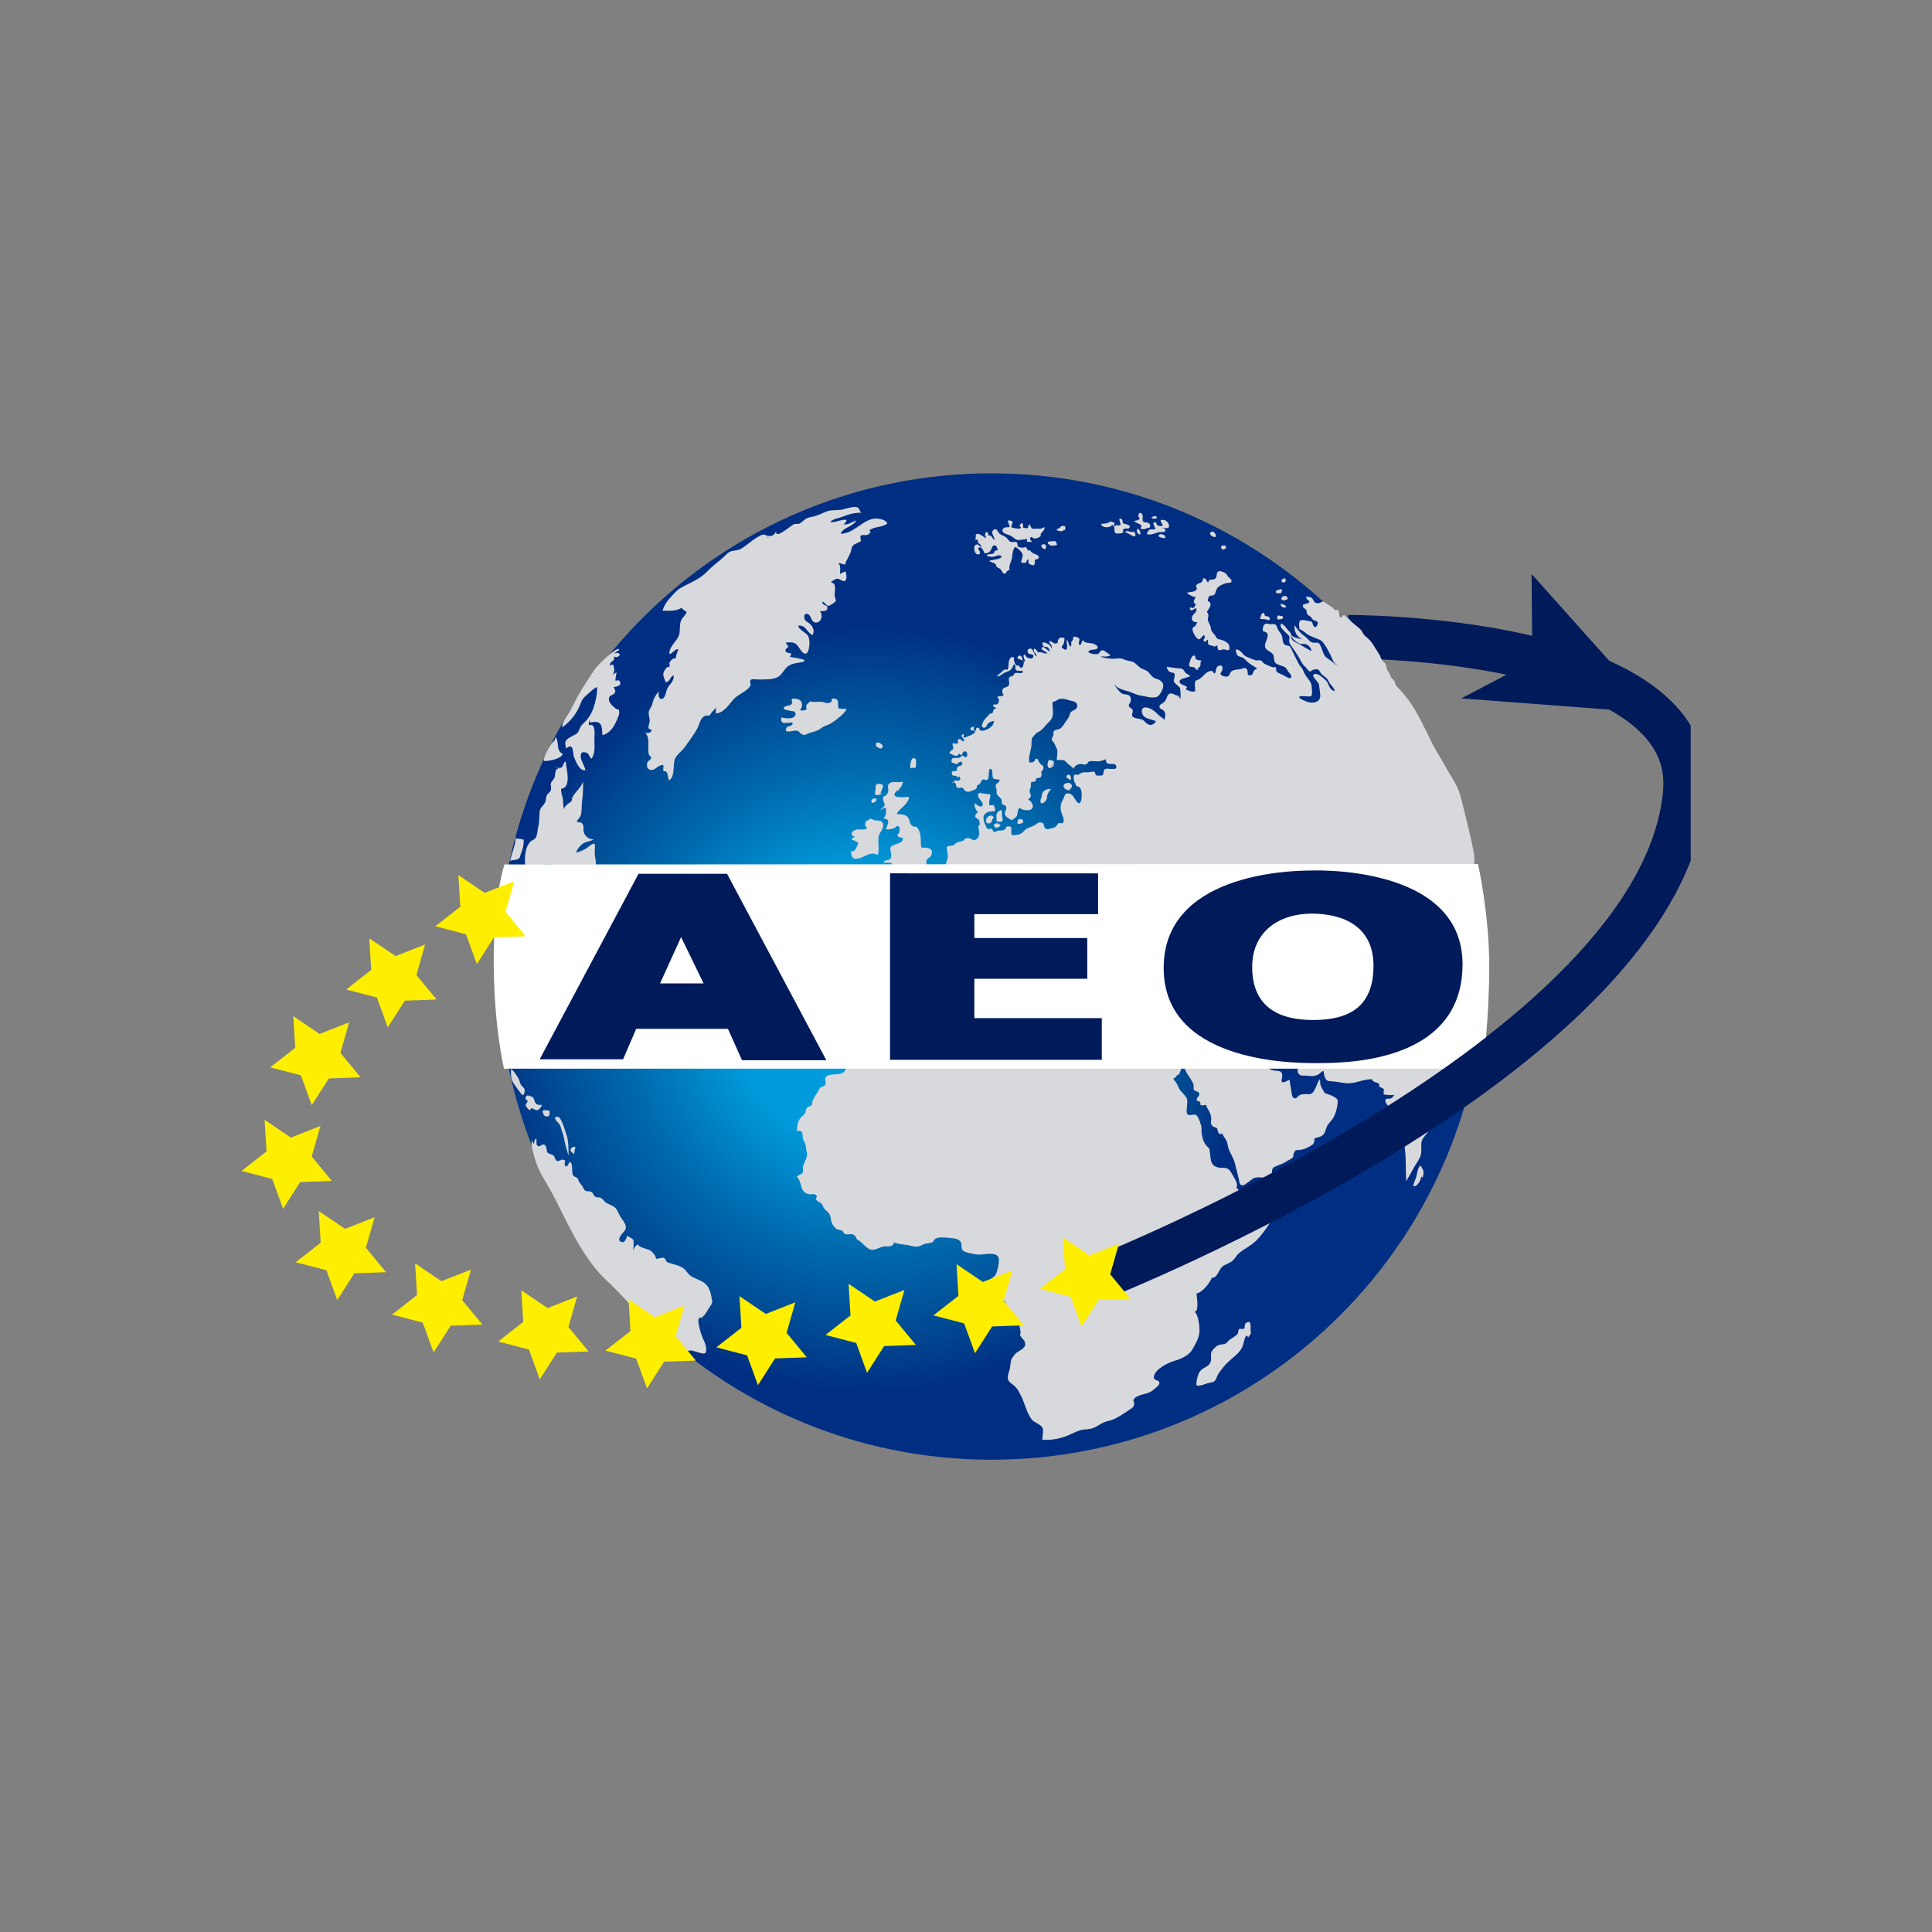 <?xml version="1.0" encoding="UTF-8"?> <svg xmlns="http://www.w3.org/2000/svg" width="800" height="800" viewBox="0 0 800 800" fill="none"><rect x="0" y="0" width="800" height="800" fill="#808080" stroke="none"/><g clip-path="url(#clip0_54_1398)"><path d="M454.997 529.36C454.997 529.36 687.54 437.719 697.658 328.426C703.695 263.107 558.204 263.638 558.204 263.638" stroke="#001A5A" stroke-width="18"></path><path d="M410.541 604.436C523.327 604.436 614.759 513.004 614.759 400.218C614.759 287.431 523.327 196 410.541 196C297.754 196 206.323 287.431 206.323 400.218C206.323 513.004 297.754 604.436 410.541 604.436Z" fill="url(#paint0_radial_54_1398)"></path><path d="M314.819 221.404C317.765 221.379 319.576 223.335 321.387 220.051C320.952 223.673 327.858 217.202 328.993 216.984C330.563 216.671 330.346 217.443 331.698 216.381C333.63 214.859 333.726 214.473 336.334 213.99C338.508 213.58 340.101 212.638 342.057 211.865C344.038 211.068 345.824 211.334 347.901 211.141C349.688 210.996 353.6 209.233 355.218 210.199C356.28 210.827 355.773 212.614 357.488 212.3C354.276 212.203 351.91 212.734 349.036 213.894C347.515 214.497 344.738 214.884 343.748 216.139C345.897 216.574 348.167 214.956 350.485 215.27C350.533 216.067 349.93 216.598 349.278 217.129C351.306 217.371 352.779 216.115 354.566 215.463C353.334 218.095 349.181 218.264 348.07 221.017C353.431 220.921 356.498 215.97 361.327 214.859C363.066 214.473 366.785 214.932 367.437 216.791C365.094 218.53 362.052 217.926 359.927 219.617C360.12 219.761 360.313 219.906 360.482 220.051C359.299 223.529 355.121 219.303 356.57 223.939C355.58 224.857 353.89 225.05 353.117 225.992C352.513 226.74 352.513 228.141 352.079 229.058C351.62 230 350.847 231.69 350.34 232.487C349.978 233.067 350.485 233.236 349.761 233.671C349.229 233.985 347.974 232.922 347.177 233.236C348.312 234.323 347.78 236.279 347.877 237.727C348.481 237.22 349.302 236.858 350.099 236.617C350.533 237.679 350.92 240.408 349.567 240.625C348.698 240.77 347.66 239.514 346.645 239.635C345.704 239.756 344.714 240.529 343.989 241.06C347.056 241.76 345.172 245.117 345.704 247.193C346.114 248.787 346.645 248.691 344.907 249.898C341.743 252.12 342.758 249.874 340.464 249.173C340.439 250.84 342.444 250.308 342.589 251.492C342.83 253.279 340.609 253.061 339.522 253.061C340.778 254.607 340.246 257.239 338.508 257.698C335.61 258.47 336.262 254.558 334.234 254.22C333.099 254.027 332.954 254.945 333.074 255.887C333.243 257.311 334.306 257.384 335.272 258.229C336.503 259.291 337.542 261.392 336.407 262.962C333.799 261.61 333.799 258.784 330.587 259.074C330.491 260.571 333.775 261.924 334.596 263.3C335.393 264.652 335.248 267.526 334.837 268.975C334.113 271.486 332.736 271.003 331.384 268.926C329.476 266.004 328.921 265.811 325.347 266.053C325.564 266.656 326.12 267.212 326.53 267.767C325.878 268.395 324.864 268.83 325.371 269.723C326.192 271.124 328.607 269.482 327.086 271.993C329.162 272.379 331.046 272.621 333.05 273.225C333.05 273.466 333.074 273.683 333.05 273.925C330.684 274.601 327.931 274.48 326.047 276.074C324.647 277.257 323.802 279.358 322.184 280.276C319.986 281.556 316.05 281.338 313.563 281.338C312.935 281.338 311.438 281.024 310.931 281.483C310.158 282.208 310.979 282.835 310.762 283.681C310.158 285.878 305.57 287.52 303.807 289.5C301.779 291.794 299.823 295.127 296.418 295.441C296.346 294.644 296.515 293.75 296.491 293.05C295.452 294.137 294.559 294.958 293.858 296.262C292.12 296.382 291.782 296.117 290.671 297.469C289.753 298.58 289.536 299.98 289.005 301.091C287.652 303.892 285.334 306.766 283.571 309.35C282.34 311.113 280.094 312.441 279.394 314.542C278.573 316.932 279.563 321.762 277.027 323.114C276.375 321.907 276.834 318.84 274.733 319.371C274.371 317.512 275.579 316.063 273.115 317.101C271.715 317.681 270.797 319.444 268.89 318.622C267.9 318.188 267.634 317.077 268.093 315.701C268.334 314.952 269.445 314.711 269.614 313.914C269.759 313.189 268.865 312.996 268.696 312.441C267.9 309.591 269.469 305.897 267.199 303.482C268.383 303.627 269.759 303.554 269.831 302.13C267.561 301.961 268.865 300.125 269.01 298.845C269.179 297.493 268.407 296.044 268.648 294.764C268.865 293.63 269.711 292.857 270.025 291.722C270.701 289.138 271.135 288.389 272.753 286.289C272.705 287.11 272.463 289.162 273.695 289.38C275.482 289.693 275.772 286.24 276.231 285.299C277.221 283.149 279.249 282.232 278.935 279.672C277.535 279.962 277.438 282.425 275.651 282.522C274.395 279.31 274.081 278.827 276.134 276.34C276.375 276.05 276.907 276.509 277.221 276.002C277.462 275.615 277.027 274.843 277.245 274.384C277.679 273.418 278.814 272.307 279.901 272.669C279.732 271.389 280.529 270.013 280.915 268.806C279.466 268.612 278.525 270.544 277.293 270.906C276.665 268.733 279.225 266.343 280.287 264.676C281.277 263.131 281.374 262.72 281.471 260.837C281.543 259.509 281.519 258.108 282.05 256.901C282.606 255.645 283.861 254.8 284.344 253.448C283.571 252.916 282.75 252.337 282.098 251.685C280.287 253.158 276.496 252.965 274.299 252.868C275.023 250.695 276.086 249.004 277.607 247.411C278.839 246.131 280.07 244.489 281.615 243.595C285.817 241.181 289.777 239.949 293.11 236.375C295.018 234.323 297.456 232.656 299.533 230.773C300.258 230.121 301.006 229.203 301.851 228.696C303.3 227.779 304.822 228.141 306.343 227.465C309.579 226.016 313.153 221.428 316.944 221.331C317.016 222.176 317.596 222.732 318.537 222.659L314.819 221.404ZM254.111 270.665C257.975 269.433 256.816 272.959 254.135 271.848C255.101 274.07 252.034 273.683 252.59 275.712C253.073 275.036 253.145 275.398 253.87 275.156C254.425 276.943 254.667 277.982 253.701 279.406C254.135 279.044 254.836 278.803 255.222 278.344C255.319 279.576 254.715 280.686 254.884 281.942C255.874 281.58 256.598 281.532 256.816 282.57C257.13 284.164 255.27 284.236 254.111 284.55C254.473 285.468 255.15 285.975 254.498 286.989C253.821 288.051 252.397 287.617 252.131 289.162C251.865 290.78 253.677 292.398 254.86 293.364C255.85 294.161 256.284 293.026 256.405 294.934C256.478 295.924 255.802 297.276 255.391 298.218C254.232 300.995 252.493 303.723 249.426 304.375C249.33 300.029 248.919 298.193 244.38 299.184C244.307 298.749 244.017 298.242 244.186 297.662C243.993 298.556 243.8 299.473 243.8 300.343C246.915 298.99 246.118 304.738 246.118 306.355C246.118 309.132 246.529 311.885 244.959 314.155C243.752 313.31 244.114 312.03 242.52 311.595C240.999 311.185 240.613 311.692 240.468 312.972C240.299 314.735 242.182 317.077 242.399 318.961C239.888 319.25 238.536 315.459 237.763 313.696C236.918 311.789 237.932 307.201 234.238 310.002C234.455 308.553 233.682 307.925 234.31 306.79C234.938 305.655 236.846 304.907 237.932 304.279C239.478 303.385 238.946 303.747 239.671 302.492C240.274 301.429 240.347 300.608 241.434 299.666C243.317 298.024 244.766 295.851 245.659 293.364C246.529 290.925 247.471 287.085 247.205 284.502C245.708 285.009 243.897 287.061 242.593 288.124C241.554 288.969 241.096 289.597 240.516 291.094C238.946 295.223 236.411 298.652 232.74 301.236C232.716 299.159 234.551 296.745 235.614 294.982C236.99 292.712 238.198 290.249 239.478 287.931C241.144 284.936 242.907 282.28 244.766 279.382C246.311 276.992 247.712 275.277 249.813 273.345C250.296 272.887 256.381 267.164 256.405 269.12L254.111 270.665ZM331.891 293.171C332.688 290.297 330.998 289.017 328.052 289.307C327.834 289.742 327.762 290.128 327.883 290.587C328.148 290.587 328.486 290.708 328.752 290.684C328.752 292.978 320.107 292.905 327.376 294.354C328.341 294.547 329.887 294.426 329.332 296.093C328.68 298.073 324.743 297.397 323.536 297.083C322.981 300.512 325.878 299.063 328.172 299.208C328.462 300.97 326.265 300.294 325.661 301.357C324.381 303.651 327.641 302.757 328.583 302.613C331.481 302.202 330.37 303.434 332.471 304.206C333.388 304.544 334.064 303.868 334.813 303.651C335.393 303.482 335.9 303.289 336.528 303.095C338.58 302.516 338.966 302.371 340.367 301.284C341.405 300.488 342.854 300.27 344.086 299.546C345.511 298.701 350.292 295.103 350.509 293.581C349.398 293.581 348.336 293.485 347.225 293.34C346.694 291.746 347.732 289.549 345.583 289.307C343.41 289.041 345.028 290.104 344.086 290.684C342.468 291.674 341.888 290.877 340.415 290.659C339.087 290.466 338.17 290.708 336.769 290.659C335.489 290.635 335.924 289.983 334.765 291.07C333.726 292.036 333.726 292.253 333.992 293.75C329.911 295.61 331.553 291.746 329.79 290.08C327.834 288.22 328.414 290.659 327.858 291.432C327.037 292.543 325.154 291.915 324.478 293.195C325.395 293.654 326.385 293.461 327.448 293.581C329.332 293.799 328.993 293.799 329.356 295.513L331.891 293.171ZM230.06 305.196C231.63 306.911 230.181 311.113 232.934 312.03C233.006 314.131 226.945 315.29 225.23 315.097C224.844 313.407 228.442 307.249 229.674 306.573L230.06 305.196ZM213.76 347.286C214.823 347.189 215.837 347.431 216.851 347.696C216.924 349.942 216.513 351.633 215.644 353.685C215.354 354.385 215.451 354.941 214.847 355.472C213.929 356.293 211.925 355.955 211.201 356.535C211.877 353.395 213.591 349.652 213.543 346.489L213.76 347.286ZM232.378 318.309C232.282 318.14 231.316 317.922 230.64 318.453C229.674 319.202 230.06 320.82 229.625 321.955C229.263 322.848 228.37 323.524 228.104 324.346C227.863 325.191 228.418 326.35 228.104 327.171C227.742 328.137 226.993 328.33 226.51 329.175C225.979 330.093 226.172 331.276 225.738 332.218C224.82 334.125 223.661 333.908 223.443 336.395C223.25 338.593 223.347 340.5 222.864 342.48C222.526 343.857 222.526 346.006 221.657 347.117C221.198 347.721 220.304 347.865 219.773 348.373C216.996 351.077 217.31 355.979 217.479 359.601C220.836 358.66 223.854 357.838 227.452 358.008C231.074 358.177 234.769 358.466 238.391 358.611C239.647 358.66 245.732 359.36 246.505 358.418C247.108 357.694 246.36 354.844 246.287 354.023C246.167 352.502 246.456 350.884 246.311 349.363C244.935 349.194 243.631 350.811 242.448 351.512C241.216 352.236 239.888 352.623 238.608 353.106C238.826 351.777 240.033 350.377 241.071 349.532C242.496 348.373 244.452 348.542 245.756 347.552C243.776 347.576 242.23 346.272 241.699 344.509C241.434 343.64 241.82 342.408 241.458 341.635C240.806 340.138 240.081 340.718 238.777 340.283C239.164 339.365 240.202 338.496 240.492 337.578C241.023 335.864 240.757 333.304 241.047 331.493C241.458 328.909 241.434 326.301 241.482 323.621C240.564 326.253 238.174 327.895 236.99 330.213C236.773 330.648 236.966 331.228 236.604 331.735C236.145 332.435 235.421 332.532 234.89 333.087C234.262 333.739 233.73 334.077 233.561 335.043C233.078 333.449 233.272 332.073 233.078 330.793C232.885 329.368 232.209 328.233 232.378 326.567C236.87 326.181 234.407 317.946 234.262 315.314C233.103 315.483 233.537 317.125 232.523 317.753C231.605 318.333 230.905 317.657 229.818 317.705L232.378 318.309ZM358.478 340.5C358.719 339.317 359.516 339.897 360.434 339.752C360.965 339.655 362.076 339.703 362.8 339.703C365.215 339.703 366.326 340.645 365.432 343.036C364.78 344.75 363.863 345.04 363.742 347.069C363.621 349.363 364.104 351.85 363.525 354.047C361.013 352.719 359.878 353.782 357.15 354.892C354.035 356.172 352.465 356.003 352.344 352.55C354.421 352.816 354.614 350.498 355.435 349.218C354.759 348.324 353.576 347.962 352.513 347.624C352.924 347.117 353.431 346.73 354.035 346.465C351.958 345.958 352.32 344.605 353.89 343.784C355.508 342.939 357.609 344.026 359.057 342.988C357.923 341.418 357.729 340.959 359.468 339.728C360.651 338.907 359.589 338.713 361.472 339.341C362.559 339.703 362.824 340.307 363.742 339.921" fill="#D8D9DD"></path><path d="M371.276 328.523C371.59 327.702 373.425 325.456 373.957 323.862C372.653 324.031 369.972 323.5 368.765 324.08C366.761 325.07 368.378 326.736 367.582 328.33C366.495 330.503 365.215 328.861 365.77 331.566C365.915 332.266 366.519 332.749 366.229 333.642C366.012 334.294 364.829 334.729 364.491 335.429C365.191 335.115 365.915 334.463 366.785 334.439C366.881 336.081 367.147 337.796 365.698 338.882C369.055 339.124 367.606 341.2 366.833 343.374C367.847 343.615 370.938 343.132 371.3 342.022C373.063 341.877 372.459 343.929 372.387 344.799C372.363 345.161 371.59 345.209 371.638 345.668C371.735 346.682 372.918 346.899 373.788 346.924C374.488 349.676 369.393 349.218 368.765 350.932C368.282 352.188 369.489 353.709 368.958 355.11C368.33 356.776 366.253 355.593 365.867 357.283C366.664 357.331 368.016 357.041 368.741 357.307C369.562 357.597 369.489 358.225 370.117 358.539C371.566 359.263 373.087 358.877 374.56 358.732C377.361 358.466 380.863 358.08 383.664 358.659C383.712 357.983 383.423 356.703 383.712 356.076C384.147 355.206 385.185 355.158 385.572 354.24C386.996 350.908 383.592 351.029 381.563 350.956C381.104 349.58 381.418 347.889 381.201 346.465C381.032 345.354 380.815 344.171 380.211 343.205C379.197 341.587 379.221 342.867 377.82 341.997C376.106 340.935 377.168 338.906 375.116 337.747C373.957 337.095 372.58 337.144 371.252 337.071C372.653 334.439 376.057 333.208 376.468 329.996C374.729 329.923 369.296 330.865 370.576 328.378C371.518 326.567 374.198 326.277 373.522 323.428C373.353 323.524 373.329 323.669 373.184 323.838L371.276 328.523ZM211.587 442.669C212.48 442.959 214.46 446.05 214.919 447.016C215.209 447.644 215.161 448.199 215.523 448.827C215.764 449.238 215.982 449.503 216.247 449.841C216.875 450.614 217.262 450.542 217.262 451.701C217.262 452.111 216.996 453.343 216.537 453.464C216.03 453.608 213.326 449.455 212.77 448.706C211.49 446.919 211.587 445.108 211.587 442.983V442.669ZM219.29 454.019C221.053 453.729 220.98 455.13 221.463 456.192C222.067 457.569 222.84 457.569 224.361 457.52C224.361 458.196 223.178 459.573 222.502 459.694C221.439 459.887 219.845 457.834 219.459 459.863C218.783 459.307 217.6 458.221 217.696 457.424C217.769 456.917 218.493 456.41 218.541 455.782C217.769 455.613 217.382 454.671 217.841 454.043C218.469 453.15 219.097 453.922 219.894 453.971C220.111 453.729 219.773 453.971 219.725 453.85L219.29 454.019ZM226.269 462.302C227.718 462.543 227.645 460.998 227.549 459.983C226.438 459.694 225.955 459.573 224.675 459.863C224.699 460.756 225.303 462.785 226.558 462.157L226.269 462.302ZM231.074 462.616C230.688 462.519 230.181 462.616 229.794 462.616C229.746 463.895 231.122 464.692 231.75 465.706C232.185 466.407 232.233 466.938 232.499 467.687C232.982 469.087 233.416 470.488 233.658 471.961C234.068 474.351 234.841 476.331 235.445 478.65C235.348 475.655 235.566 472.42 234.382 469.28C233.948 468.121 232.161 461.625 230.639 462.471L231.074 462.616ZM237.763 478.022C237.787 477.056 238.005 475.849 238.318 475.003C237.618 474.689 236.532 475.076 236.29 475.849C236 476.79 236.87 477.201 237.594 477.732L237.763 478.022ZM220.884 473.651C221.512 473.023 221.101 471.864 222.043 471.478C222.357 472.25 221.777 473.917 222.622 474.496C223.516 475.1 224.361 473.772 225.013 473.893C226.679 474.231 226.076 476.404 226.728 477.225C227.331 477.998 228.539 477.756 229.287 478.577C229.818 479.157 229.891 480.509 230.712 480.75C231.509 480.968 232.33 479.978 233.199 480.195C234.841 480.581 233.368 481.427 233.948 482.537C234.624 483.841 235.469 482.03 235.735 481.233C237.57 481.113 236.483 485.363 237.256 486.594C237.763 487.415 238.777 487.415 239.309 488.067C239.478 488.285 239.429 488.695 239.574 488.937C240.13 489.83 240.371 490.289 241.071 491.086C241.434 491.496 241.723 492.535 242.182 492.897C243.003 493.549 244.114 493.042 244.959 493.573C245.611 493.983 245.708 494.853 246.263 495.336C247.036 495.988 247.422 495.674 248.34 495.867C249.354 496.084 249.426 496.519 250.223 497.364C250.996 498.185 251.624 498.403 252.614 498.837C255.439 500.069 255.294 500.817 256.622 503.329C257.588 505.164 260.1 507.434 258.796 509.414C258.12 510.428 254.932 513.253 257.178 514.219C258.796 514.92 259.375 512.65 259.713 511.635C260.341 512.312 261.79 512.674 262.176 513.35C262.659 514.219 262.176 517.02 262.152 518.011C262.466 516.803 263.118 515.62 264.326 515.282C264.229 516.586 268.576 517.165 269.421 517.89C270.363 518.663 271.594 519.991 271.618 521.222C272.56 521.367 274.275 520.449 275.071 520.932C275.965 521.488 275.313 522.381 276.882 522.888C278.694 523.468 281.229 523.975 282.847 525.062C284.344 526.052 284.755 527.67 286.469 528.636C287.99 529.481 290.115 530.133 291.516 531.147C293.182 532.33 294.052 534.286 294.414 536.242C294.8 538.488 295.476 539.067 294.076 540.903C293.134 542.134 292.289 544.187 291.057 545.128C290.816 545.298 290.767 545.563 290.526 545.708C290.309 545.853 290.067 545.346 289.802 545.563C289.077 546.119 289.077 546.843 289.27 548.002C289.705 550.682 290.55 553.242 291.685 555.633C292.168 556.647 292.965 559.521 291.951 560.342C291.226 560.945 287.411 559.303 286.252 559.207C285.141 559.11 282.799 559.859 281.929 559.496C281.108 559.134 280.674 557.251 280.022 556.575C278.983 555.488 277.438 555.222 276.424 554.015C275.482 552.88 275.071 551.31 274.13 550.2C273.405 549.33 272.512 548.847 271.522 548.292C268.648 546.626 266.837 545.66 264.446 543.511C259.52 539.067 256.526 535.131 251.286 530.326C240.637 520.546 233.779 503.546 228.394 493.621C226.1 489.395 222.985 485.073 221.681 480.412C221.246 478.795 219.507 473.723 220.377 472.226L220.884 473.651ZM350.123 442.911C348.867 445.567 344.931 444.505 343.072 445.229C340.415 446.267 342.685 447.716 341.599 449.358C341.188 449.962 340.198 449.89 339.691 450.324C339.28 450.687 339.135 451.314 338.846 451.773C338.049 453.005 337.228 454.285 336.528 455.685C336.093 456.554 336.697 456.965 335.948 457.786C335.634 458.124 334.62 458.196 334.209 458.631C333.557 459.331 333.702 460.37 333.243 461.118C332.785 461.891 332.326 461.939 331.77 462.567C330.442 464.089 329.935 466.093 330.032 468.266C332.978 467.952 332.06 469.787 332.567 471.792C332.736 472.468 333.316 472.975 333.509 473.723C333.751 474.689 333.751 475.655 333.992 476.597C334.668 479.229 333.364 480.268 332.543 482.851C332.326 483.576 332.688 484.904 332.374 485.532C331.939 486.377 330.539 486.329 330.008 487.319C332.398 489.758 330.829 493.621 335.006 494.491C335.9 494.684 337.542 494.056 338.145 495.118C338.387 495.529 337.807 496.422 337.831 496.471C338.339 497.557 338.773 497.292 339.908 498.185C340.778 498.861 340.56 499.393 341.067 500.117C342.275 501.759 343.724 502.049 343.989 504.464C344.158 505.912 344.907 507.82 346.307 508.834C347.008 509.341 347.901 509.148 348.65 509.583C349.326 509.969 349.157 510.645 349.954 510.959C351.209 511.442 352.562 510.597 353.672 511.394C354.204 511.756 354.566 512.698 354.88 513.253C357.295 514.268 358.743 517.528 361.303 517.528C362.728 517.528 364.394 516.393 365.891 516.151C367.582 515.91 369.61 516.682 370.19 514.461C371.687 515.089 373.353 515.258 375.019 515.427C376.637 515.596 378.134 516.296 379.704 516.199C380.839 516.127 381.732 515.475 382.819 515.089C383.736 514.751 385.04 514.847 385.91 514.461C386.707 514.123 386.707 513.229 387.455 512.843C388.977 512.046 391.995 512.481 393.685 512.65C395.062 512.795 396.559 512.819 397.549 513.93C398.636 515.113 397.742 516.296 398.491 517.576C399.167 518.687 403.803 519.435 405.131 519.508C407.305 519.628 412.448 518.131 413.438 520.667C414.018 522.091 413.052 526.366 412.327 527.67C411.748 528.66 411.434 528.732 410.589 529.408C409.84 530.012 409.357 529.94 408.971 530.809C408.657 531.533 409.116 534.093 409.526 534.648C410.299 535.687 413.293 536.339 414.549 537.305C416.65 538.923 416.771 541.12 418.509 542.859C419.33 543.704 419.572 543.486 420.103 544.887C420.634 546.239 421.141 547.133 421.817 548.388C422.494 549.668 422.373 550.344 422.59 551.697C422.639 552.011 422.349 552.542 422.373 552.687C422.639 553.749 423.967 554.57 424.353 555.705C425.174 558.023 422.759 558.82 421.021 560.076C420.344 560.559 419.596 561.621 419.137 562.249C418.34 563.288 418.437 565.751 418.075 567.031C417.302 569.759 416.457 571.281 418.968 573.043C421.141 574.589 421.552 575.579 422.832 578.114C424.425 581.254 424.981 584.658 427.106 587.629C428.193 589.15 430.825 589.585 431.67 591.251C432.225 592.337 431.646 594.994 431.525 596.129C434.785 596.467 438.6 595.815 441.619 594.631C443.43 593.907 445.386 592.844 447.197 592.265C448.96 591.71 450.843 592.023 452.654 591.323C455.093 590.381 456.252 588.908 459.005 588.377C461.951 587.798 465.453 585.214 467.916 583.572C468.688 583.04 469.292 582.896 469.558 581.833C469.92 580.408 468.882 580.239 469.654 579.153C470.741 577.607 474.749 577.269 476.367 576.352C477.212 575.869 479.917 573.792 480.038 573.043C480.376 570.942 477.478 572.102 477.816 569.977C478.323 566.789 483.829 564.254 486.244 563.529C489.19 562.636 492.401 561.235 493.826 558.627C494.985 556.502 496.096 554.812 496.579 552.373C496.941 550.513 496.362 544.235 494.647 543.221C496.748 542.834 495.42 536.556 495.347 534.89C494.623 534.962 494.551 535.035 494.213 535.59C497.303 536.435 501.143 530.881 501.819 529.118C504.258 529.263 504.741 525.013 506.818 523.975C509.522 522.623 510.271 522.671 511.865 520.232C513.12 518.3 516.863 516.441 518.698 514.992C521.282 512.964 523.383 510.042 525.242 507.313C526.233 505.84 526.619 502.87 525.46 501.373C523.335 498.692 519.978 501.397 517.515 500.479C515.607 499.779 514.424 496.084 513.289 494.515C512.396 493.283 513.289 492.076 511.889 492.003C512.975 490.192 511.213 488.14 509.981 485.822C508.025 482.199 506.286 484.445 503.316 483.045C501.167 482.03 501.336 479.567 501.046 477.66C500.563 474.617 501.312 476.428 499.549 474.4C497.931 472.54 497.4 469.546 497.521 467.131C497.569 466.141 496.362 462.712 495.565 461.915C494.623 460.973 493.005 462.157 491.919 461.553C490.494 460.732 492.401 456.192 491.242 454.478C489.576 451.991 488.659 452.208 487.596 449.238C487.355 448.562 485.954 447.137 485.857 446.485C487.33 446.412 486.799 445.06 488.2 444.867C488.9 443.056 489.697 442.283 488.659 440.327C486.534 436.367 480.521 437.115 476.923 436.922C471.176 436.584 465.718 435.546 459.899 435.57C453.596 435.594 447.293 435.594 441.015 435.57C434.374 435.546 427.734 436.343 421.045 436.343C402.813 436.343 384.63 435.763 366.398 435.763C363.645 435.763 361.086 435.667 358.405 436.294C356.474 436.753 354.3 436.922 352.417 437.55C351.451 437.864 350.702 438.54 349.785 438.709C350.099 439.989 350.195 441.486 350.34 442.742L350.123 442.911ZM516.066 554.111C516.839 553.773 517.298 553.315 517.708 552.566C518.312 551.455 517.902 552.204 517.853 551.214C517.805 550.006 518.119 548.268 517.322 547.326C516.887 547.495 516.187 547.543 515.825 547.881C515.245 548.413 515.559 549.668 515.221 550.03C514.545 550.755 513.821 549.934 513.169 550.32C512.517 550.707 512.903 551.6 512.613 552.083C511.696 553.532 509.498 554.136 508.387 555.512C507.059 557.178 506.383 556.261 504.451 557.033C503.703 557.323 502.302 558.7 501.867 559.4C501.046 560.704 501.698 562.056 501.409 563.457C500.853 565.992 498.801 565.823 497.183 567.489C496.024 568.697 495.251 571.908 495.444 573.744C496.845 573.913 498.294 573.406 499.525 572.923C500.394 572.584 501.771 572.584 502.568 572.126C503.606 571.522 503.848 569.904 504.475 568.938C505.176 567.852 506.093 566.644 506.938 565.654C508.822 563.384 511.478 561.766 513.338 559.472C514.207 558.41 514.545 557.565 514.907 556.261C515.197 555.246 515.414 553.677 516.115 552.952C516.453 553.58 517.25 553.701 517.563 553.411" fill="#D8D9DD"></path><path d="M488.441 440.786C490.204 440.979 490.832 443.37 491.629 444.674C492.522 446.098 493.923 447.789 494.261 449.407C494.382 449.986 494.019 450.759 494.406 451.266C495.154 452.256 496.603 451.628 496.603 453.174C496.603 454.043 495.154 454.671 495.589 455.661C495.734 455.999 496.652 455.975 496.917 456.265C497.11 456.482 497.062 457.327 497.062 457.569C497.786 457.81 498.607 457.738 499.332 457.448C500.008 459.404 501.409 460.804 501.554 462.905C501.626 464.113 500.998 465.175 501.988 466.189C502.471 466.672 503.413 466.866 503.992 467.155C504.21 468.194 504.548 470.367 506.045 469.329C506.528 470.464 507.252 471.236 507.784 472.226C508.363 473.313 508.339 474.689 508.798 475.849C509.619 477.901 510.826 479.688 511.382 481.813C511.937 483.914 512.372 486.015 512.951 488.091C513.096 488.671 513.144 490.047 513.676 490.506C514.835 491.496 516.211 489.878 517.298 489.154C517.998 488.671 518.868 487.922 519.64 487.681C521.669 487.101 523.914 488.26 525.822 486.932C527.271 485.894 526.281 484.904 527.054 483.745C527.609 482.9 530.627 482.151 531.618 481.547C532.487 480.992 533.429 480.485 534.346 479.978C536.157 478.988 535.071 478.964 535.892 477.201C536.447 476.018 536.761 476.331 538.186 476.162C539.586 475.993 540.504 475.631 541.711 475.003C542.967 474.327 543.788 474.037 544.223 472.83C544.368 472.444 544.029 471.864 544.295 471.502C544.609 471.091 546.251 470.874 546.758 470.633C548.618 469.739 548.642 468.58 549.318 466.793C549.97 465.03 551.539 464.064 552.36 462.398C553.133 460.829 553.616 458.945 553.833 457.279C554.051 455.613 554.099 455.202 552.554 454.26C551.515 453.608 550.549 453.319 549.463 452.932C548.183 452.449 548.618 452.691 547.99 451.652C547.531 450.928 546.951 449.841 546.734 448.996C546.565 448.296 546.855 447.547 546.42 446.919C545.333 448.417 544.657 451.797 543.088 452.812C542.363 453.27 541.349 453.029 540.504 453.053C539.659 453.101 538.886 453.101 538.113 453.488C537.558 453.753 537.051 454.623 536.471 454.768C535.191 455.106 534.926 453.439 534.757 452.039C534.588 450.469 534.129 448.851 534.008 447.113C532.897 447.427 532.608 447.934 531.545 448.127C529.951 448.417 531.038 446.316 530.966 445.374C530.724 442.549 528.744 443.949 526.233 442.911C524.591 442.235 522.852 440.834 520.92 440.11C516.549 438.444 512.275 438.709 507.711 438.709C504.475 438.709 501.191 438.081 497.98 438.444C495.154 438.758 491.967 440.375 489.504 441.752" fill="#D8D9DD"></path><path d="M536.882 441.076C537.751 441.8 536.978 443.491 537.606 444.432C538.572 445.881 539.586 445.181 541.422 445.447C542.87 445.664 544.078 445.688 545.382 445.181C546.493 444.77 546.976 443.684 548.062 443.442C548.135 444.553 548.497 446.702 549.511 447.378C550.091 447.765 551.346 447.716 552.022 447.789C553.737 447.934 555.379 448.32 557.093 448.513C561.005 448.996 564.193 446.775 568.153 446.92C568.274 448.248 570.399 448.079 571.099 448.827C571.268 449.02 570.954 449.624 571.123 449.866C571.341 450.204 571.799 450.18 572.089 450.421C572.934 451.097 572.451 450.349 573.128 451.121C572.814 451.532 572.983 452.643 572.983 453.15C573.876 453.464 576.412 453.512 577.353 453.391C577.088 453.874 576.46 454.647 575.856 454.888C575.228 455.13 574.359 454.623 573.852 455.226C573.079 456.168 574.601 458.003 575.446 458.245C575.905 458.366 579.213 458.197 579.527 457.931C580.517 457.062 580.758 456.989 581.12 455.782C582.304 457.207 582.207 456.144 582.135 458.124C582.086 459.525 581.603 459.38 581 460.297C578.923 463.437 580.831 469.981 581.41 473.386C582.352 478.915 581.966 483.504 582.28 489.106C583.125 487.754 584.718 484.832 585.515 483.383C586.481 481.644 588.051 479.785 588.413 477.805C588.703 476.211 588.365 474.496 588.606 472.854C588.896 471.019 590.949 469.643 591.745 468.025C592.953 465.538 592.325 463.485 592.953 460.829C593.291 459.404 593.605 458.511 594.836 457.81C595.585 457.4 596.551 457.327 597.372 457.11C599.328 456.627 601.236 455.83 603.071 454.961C605.292 453.922 608.311 452.28 609.277 449.817C610.098 447.716 609.615 444.287 609.518 442.09C609.422 440.062 609.687 439.748 608.094 439.096C605.824 438.154 603.53 438.033 601.115 437.937C596.044 437.768 591.045 436.753 585.974 436.729C573.297 436.657 560.498 437.26 547.845 436.584C546.541 436.512 534.274 435.884 535.312 439.796C535.505 440.496 536.713 440.013 536.616 441.245L536.882 441.076ZM589.113 487.633C589.524 485.822 589.717 485.121 588.848 483.697C588.244 482.682 588.341 482.224 587.616 483.286C586.964 484.204 586.723 486.522 586.336 487.633C585.998 488.671 585.201 490.217 585.201 491.231C587.013 491.376 588.365 488.575 588.534 487.174L589.113 487.633ZM426.068 223.625C426.454 223.456 426.357 222.78 426.744 222.538C427.565 222.007 427.347 222.756 427.927 222.877C429.11 223.166 430.221 222.635 431.042 221.886C430.559 221.041 431.356 220.631 431.815 220.075C432.225 219.568 432.491 219.182 432.587 218.313C432.032 218.385 431.549 218.796 430.945 218.892C430.39 218.965 429.762 218.892 429.207 218.892C428.772 218.892 427.83 219.085 427.444 218.892C426.961 218.651 426.623 217.443 426.188 217.033C425.754 217.395 425.995 218.264 425.512 218.602C425.005 218.989 423.991 218.457 423.435 218.482C423.339 218.506 423.629 218.409 423.653 218.409C423.677 217.612 423.629 215.801 422.518 217.057C421.769 217.902 422.808 218.144 422.711 218.578C422.542 219.206 419.379 218.723 418.751 218.288C418.799 216.815 420.489 215.584 417.471 215.487C417.06 216.598 418.244 217.154 418.05 218.288C417.036 218.409 415.805 218.095 415.249 219.134C414.259 220.969 417.737 221.234 418.872 222.056C419.644 222.611 420.369 223.287 421.141 223.529C422.156 223.842 423.725 223.287 424.764 223.311C424.836 223.094 424.981 223.07 425.053 222.925C425.271 223.359 425.271 223.891 425.247 224.374C425.947 224.398 426.647 224.374 427.347 224.398C427.082 224.036 426.72 223.48 426.406 223.118" fill="#D8D9DD"></path><path d="M413.462 224.688C413.39 223.529 412.327 224.036 411.796 223.673C410.758 222.949 410.854 221.645 409.212 221.645C409.309 220.607 408.657 219.617 408.029 220.8C407.45 221.911 408.488 221.935 408.222 222.852C407.522 222.514 405.204 220.462 404.262 221.21C403.658 221.693 404.479 223.311 403.538 223.529C403.876 223.529 404.673 223.359 404.914 223.649C405.156 223.939 404.818 224.205 404.914 224.446C405.18 225.146 406.677 225.75 406.291 226.619C405.687 226.306 405.131 225.026 404.021 225.581C402.862 226.185 403.489 229.01 404.431 229.421C405.639 229.928 406.025 229.131 405.687 228.31C405.542 227.948 404.987 227.585 405.083 227.127C405.276 226.354 406.025 226.668 406.435 226.933C407.184 227.44 407.305 228.841 407.86 229.155C408.029 229.252 409.406 228.744 409.551 228.672C409.913 228.455 410.299 227.827 410.468 227.465C410.806 226.692 411.217 225.098 412.497 226.161C413.245 226.788 412.617 228.841 414.742 227.803C414.235 227.803 412.448 227.779 411.989 228.117C411.651 228.358 411.772 228.793 411.506 229.058C410.927 229.662 408.512 229.131 408.609 230.121C409.647 230.435 410.516 230.773 411.627 230.483C412.738 230.193 413.535 229.614 414.694 230.217C414.911 231.811 410.42 231.618 409.623 232.342C410.275 232.825 411.724 232.994 412.255 233.622C412.497 233.912 412.4 234.298 412.617 234.588C413.052 235.192 413.752 235.168 414.259 235.675C414.766 236.158 415.274 237.872 416.239 237.534C416.529 237.438 416.747 236.737 416.988 236.52C417.229 236.303 417.761 236.134 418.051 235.94C417.688 234.25 418.364 233.405 418.847 231.86C419.282 230.459 419.113 228.286 419.934 227.03C420.369 226.354 420.417 226.378 421.141 226.885C421.745 227.32 422.856 228.358 423.218 229.058C424.015 230.507 422.639 231.666 422.904 232.946C423.411 233.043 424.377 233.26 424.812 232.946C425.271 232.608 424.981 231.57 425.899 231.715C425.923 232.101 425.73 232.97 425.899 233.26C426.092 233.574 427.661 234.202 428.048 234.033C428.748 233.719 428.289 232.318 428.627 231.618C430.149 231.884 430.801 230.411 429.376 229.759C428.12 229.179 427.13 229.058 426.478 227.73C425.536 228.72 425.319 226.837 424.715 226.45C424.136 226.909 422.035 226.909 421.504 226.257C421.19 225.871 421.48 224.881 420.997 224.519C420.659 224.253 419.765 224.47 419.355 224.446C418.026 224.374 417.906 224.06 417.229 223.166C416.698 222.442 415.926 222.08 415.056 221.669C414.211 221.259 413.825 221.065 413.318 220.22C412.835 219.423 412.303 218.554 411.289 219.52C409.961 220.776 412.183 222.466 411.7 223.601L413.462 224.688ZM440.629 219.544C441.329 219.472 441.136 218.554 441.088 217.999C440.508 217.685 440.001 217.612 439.397 217.95C439.132 218.095 438.987 218.506 438.793 218.651C438.6 218.796 437.538 218.916 437.538 219.327C437.538 219.786 440.411 220.534 440.436 219.327L440.629 219.544ZM435.002 225.943C435.896 225.967 436.862 225.943 437.707 225.629C437.659 225.098 437.345 224.615 437.127 224.108C436.668 224.011 434.495 224.108 434.157 224.35C433.191 225.026 434.616 225.484 435.099 225.919L435.002 225.943ZM432.66 227.513C433.578 226.716 433.167 225.074 432.008 225.364C430.39 225.75 431.477 227.006 432.37 227.32L432.66 227.513ZM460.696 217.516C460.671 217.419 460.72 217.347 460.623 217.25C459.73 218.723 456.494 218.771 455.842 216.96C456.928 216.767 458.063 216.864 459.053 216.429C459.367 216.284 459.15 216.067 459.609 215.97C460.237 215.825 460.985 216.405 461.565 216.574C461.42 217.033 461.251 217.612 460.889 217.902L460.696 217.516ZM467.771 217.902C467.457 217.492 467.071 217.347 466.515 217.129C466.153 216.984 465.187 216.864 464.97 216.646C464.777 216.429 464.946 215.632 464.728 215.294C464.438 214.859 464.125 214.69 463.569 214.715C463.303 215.56 464.173 216.864 463.955 217.274C463.666 217.757 462.579 217.467 462.144 217.54C461.009 217.757 461.323 218.047 461.444 218.868C461.541 219.472 461.372 220.365 461.879 220.752C462.241 221.017 464.269 220.969 464.776 220.655C465.477 220.22 464.752 219.713 465.163 219.206C465.984 218.216 468.157 219.81 467.771 217.564C467.674 217.54 467.602 217.564 467.505 217.54L467.771 217.902ZM470.306 221.886C470.306 221.476 469.944 220.389 469.534 220.172C469.075 219.955 469.099 220.341 468.592 220.293C467.626 220.22 467.143 219.641 466.056 220.051C465.936 220.679 466.322 220.486 466.684 220.679C467.264 221.017 467.843 221.234 468.399 221.597C469.051 222.007 469.944 222.587 470.234 221.379L470.306 221.886ZM482.525 221.983C482.332 221.621 480.642 220.848 480.086 221.331C478.686 222.514 482.018 222.901 482.501 222.804C482.598 222.369 482.501 221.959 482.115 221.766L482.525 221.983ZM482.429 219.544C482.767 218.868 481.39 218.602 480.883 218.482C481.946 218.506 484.215 219.254 484.071 217.709C483.902 215.97 482.187 214.835 480.593 215.391C480.497 216.284 481.463 216.791 481.463 217.685C480.811 217.926 479.772 217.902 479.217 217.443C478.855 217.154 478.855 216.308 478.299 216.236C476.754 216.067 478.251 218.433 478.492 218.868C477.72 219.617 476.585 218.892 475.812 219.423C475.402 219.713 474.967 220.752 474.87 221.186C476.875 221.79 478.372 220.558 480.11 220.341C480.642 220.269 482.09 220.462 482.429 220.027C482.767 219.568 482.187 219.013 482.429 218.506V219.544ZM475.933 217.323C475.474 215.705 474.218 216.671 473.47 216.067C472.673 215.415 473.59 213.749 472.914 212.855C472.093 211.744 471.224 212.71 471.369 213.821C471.441 214.256 471.997 214.28 471.828 214.811C471.61 215.487 470.089 215.56 469.582 215.729C470.33 216.791 473.953 217.129 472.19 218.602C472.504 219.158 473.228 219.182 473.832 219.085C474.267 219.013 474.484 218.844 474.87 218.723C474.967 218.699 475.884 218.506 475.909 218.506C476.392 218.119 476.512 216.84 475.595 216.767L475.933 217.323ZM472.142 221.307C472.649 220.196 471.103 218.071 470.789 219.448C470.524 220.534 471.345 221.283 472.238 221.404L472.142 221.307ZM478.348 214.908C479.748 214.473 478.782 213.362 477.575 213.845C475.643 214.594 478.082 215.028 478.831 214.618L478.348 214.908ZM503.171 222.369C504.162 222.08 502.568 219.182 501.336 220.389C500.322 221.379 502.447 222.563 503.268 222.369H503.171ZM506.576 227.416C508.146 227.465 507.953 225.654 506.552 225.847C504.838 226.088 505.707 227.489 506.89 227.803L506.576 227.416ZM506.673 268.733C507.421 268.757 508.146 268.854 508.895 268.806C509.015 266.56 507.76 265.497 505.804 264.966C504.355 264.58 504.065 264.749 503.389 263.493C502.906 262.575 501.843 261.779 501.529 260.861C501.385 260.426 501.433 259.895 501.264 259.485C501.071 258.953 500.805 258.398 500.588 257.867C500.346 257.311 500.105 256.901 500.105 256.321C500.081 255.79 500.491 255.259 500.37 254.655C500.032 253.158 499.284 253.858 500.394 252.313C501.191 251.202 501.964 249.536 500.201 248.932C500.153 248.328 500.201 247.797 500.491 247.266C500.95 246.421 500.926 246.71 501.843 246.638C503.63 246.493 503.171 244.61 504.137 243.402C504.838 242.533 506.818 241.664 507.929 241.422C508.725 241.253 510.392 241.639 509.86 240.166C509.691 239.683 509.16 239.442 508.798 239.08C508.315 238.597 508.073 237.848 507.542 237.438C506.89 236.931 505.2 236.158 504.403 236.665C503.461 237.269 504.137 238.814 503.196 239.587C502.109 240.456 500.467 239.345 500.322 241.229C499.718 240.963 499.573 239.925 498.97 239.587C498.004 239.08 498.245 239.708 497.931 240.456C497.424 241.664 496.12 241.35 495.492 242.122C494.72 243.064 496.217 243.499 495.203 244.416C494.188 245.31 492.498 244.948 491.412 245.6C492.063 246.034 494.575 247.58 495.227 247.145C494.816 247.797 493.561 249.681 495.058 249.97C495.203 251.033 493.947 252.53 493.054 251.395C492.643 251.612 492.595 252.458 493.126 252.675C493.778 252.941 494.72 251.926 495.251 251.806C496 252.941 494.551 253.979 493.971 254.703C493.561 255.235 493.416 255.911 493.609 256.539C493.899 257.529 494.744 257.553 495.758 257.673C495.492 258.108 495.275 258.833 494.961 259.171C494.502 259.654 493.995 259.485 493.802 260.33C493.561 261.416 495.323 264.556 496.386 264.725C497.304 264.87 498.294 262.213 498.849 263.372C499.187 264.097 498.076 264.773 498.439 265.425C498.825 266.101 499.694 265.304 499.912 264.87C500.612 265.377 499.984 266.004 500.298 266.632C500.636 267.284 501.385 267.188 502.109 267.405C502.399 267.478 502.616 267.743 502.93 267.719C503.171 267.695 503.654 267.26 503.799 267.308C504.427 267.502 503.993 268.709 504.572 269.095C505.152 269.482 505.948 268.926 506.6 268.878C507.18 268.854 508.243 269.409 508.75 269.168C509.426 268.83 509.039 266.439 508.17 266.246L506.673 268.733ZM495.613 276.871C496.072 277.016 496.869 276.098 497.038 275.567C497.352 274.625 496.676 274.07 497.738 273.587C497.279 273.514 495.613 273.345 495.227 272.959C494.913 272.645 495.13 271.703 494.647 271.51C493.537 271.076 492.86 273.321 492.691 274.046C492.595 274.456 492.208 275.422 492.474 275.808C492.788 276.291 493.85 276.05 494.358 276.291C495.275 276.75 495.106 277.595 496.386 277.426L495.613 276.871ZM531.593 239.539C530.603 239.708 530.169 241.108 531.4 241.181C532.439 241.253 532.777 240.118 532.004 239.418C531.907 239.394 531.835 239.442 531.787 239.514L531.593 239.539ZM530.724 244.875C530.845 244.682 530.869 244.296 530.821 244.006C530.096 243.982 527.73 244.368 528.382 245.431C528.551 245.696 530.338 245.817 530.603 245.455C530.821 245.165 530.652 244.223 530.531 243.909L530.724 244.875ZM533.042 247.676C533.115 246.252 530.772 246.71 530.628 247.676C530.386 249.27 532.704 248.449 533.26 247.966C533.066 247.628 532.97 247.193 532.753 246.904L533.042 247.676ZM532.559 251.081C532.004 250.477 531.062 250.067 530.241 250.019C530.241 251.95 533.26 252.12 532.463 250.502L532.559 251.081ZM531.4 255.621C530.917 255.524 529.637 254.558 529.106 254.969C528.792 255.21 528.72 256.128 529.058 256.418C529.348 256.659 530.966 256.394 531.183 256.007C531.569 255.331 530.893 254.896 530.241 255.066" fill="#D8D9DD"></path><path d="M584.574 291.819C583.294 289.887 581.821 288.076 580.324 286.289C579.575 285.419 578.706 284.55 578.054 283.608C577.571 282.908 577.667 282.135 577.015 281.483C576.726 281.194 576.412 281.073 576.17 280.686C575.663 279.865 575.446 278.73 574.818 278.006C573.9 276.968 574.19 274.722 572.983 274.118C572.065 273.659 571.679 271.873 571.172 271.027C570.254 269.53 569.385 268.299 568.467 266.777C567.622 265.353 566.656 264.532 565.376 263.421C564.169 262.382 564.12 261.247 562.937 260.209C562.116 259.485 559.75 257.746 559.073 256.853C558.421 255.983 557.407 255.669 556.755 254.8C556.321 254.196 555.379 256.201 554.896 255.645C554.316 254.993 554.63 253.593 554.172 252.747C553.906 252.265 552.65 252.892 552.433 252.409C552.046 251.492 550.477 250.743 549.632 250.188C549.197 249.898 548.424 249.174 547.917 249.101C547.531 249.053 547.024 249.439 546.637 249.56C545.744 249.874 544.899 249.995 544.247 249.174C543.715 248.497 543.643 247.749 542.75 247.338C542.218 247.097 541.446 247.073 540.866 247.121C540.6 248.594 543.329 248.739 541.615 249.753C540.745 250.26 538.958 249.801 539.61 251.371C539.828 251.878 540.625 252.144 540.866 252.578C541.228 253.23 540.842 253.907 541.518 254.559C541.929 254.969 542.484 255.114 542.919 255.573C543.208 255.887 543.329 256.321 543.715 256.635C544.15 256.973 545.43 257.167 545.647 257.698C545.792 258.084 545.382 259.243 545.044 259.461C544.223 259.992 543.909 259.243 543.643 258.591C543.257 257.601 543.498 257.36 542.267 257.215C541.301 257.094 538.741 256.321 538.162 257.142C538.162 257.167 537.896 258.326 537.896 258.422C537.848 259.122 538.113 259.799 538.089 260.523C539.514 260.909 540.745 262.382 542.049 263.059C542.532 263.3 543.064 263.517 543.522 263.735C544.416 264.145 545.43 264.459 546.396 264.87C547.386 265.304 547.821 266.005 548.448 266.85C549.366 268.057 550.018 269.578 550.815 271.003C551.322 271.921 551.612 272.983 552.143 273.901C552.626 274.746 553.375 275.205 554.051 275.857C552.626 274.988 551.419 273.708 549.994 272.814C548.835 272.066 548.473 271.703 547.965 270.399C547.627 269.554 547.314 268.661 546.975 267.84C546.468 266.608 546.227 266.029 544.923 266.101C543.86 266.149 543.208 266.222 542.315 265.401C541.518 264.676 540.938 263.88 540.021 263.276C538.403 262.189 537.123 260.451 536.012 258.833C535.916 261.755 536.858 263.542 539.321 264.749C538.065 264.363 535.578 264.145 534.757 262.986C534.491 264.218 536.906 265.932 537.944 266.439C538.838 266.874 539.852 266.488 540.745 266.753C541.76 267.067 543.136 268.468 542.991 269.554C541.301 268.757 539.61 267.647 538.065 266.753C536.906 266.101 535.191 265.57 534.781 264.363C534.563 263.735 534.757 262.89 534.491 262.286C534.25 261.755 533.742 261.417 533.38 260.982C532.438 259.823 531.859 258.664 530.41 258.205C529.855 259.581 530.941 260.378 531.762 261.32C532.342 261.996 533.67 262.865 533.912 263.662C534.032 264.097 533.815 264.749 533.815 265.208C533.791 266.125 534.032 266.512 534.491 267.164C535.747 268.926 536.978 270.713 538.065 272.597C538.813 273.901 539.321 275.205 540.528 276.171C541.325 276.799 541.76 278.248 542.822 278.006C542.967 277.982 542.967 277.692 543.112 277.62C543.595 277.378 544.078 277.209 544.633 277.161C545.623 277.064 545.696 277.137 546.227 277.644C546.468 277.885 546.637 278.392 546.855 278.682C547.41 279.358 548.159 279.914 548.859 280.445C549.801 281.169 549.946 281.725 550.549 282.811C551.032 283.681 552.819 285.178 552.626 286.216C549.946 285.371 550.549 283.125 548.835 281.556C547.965 280.759 545.696 278.634 544.295 279.117C542.484 279.745 545.889 282.111 546.154 283.488C546.323 284.429 546.444 285.516 546.541 286.482C546.613 287.134 546.782 288.1 546.637 288.776C546.299 290.346 544.875 290.877 543.402 290.949C542.46 290.973 541.542 290.78 540.697 290.37C540.093 290.08 538.886 289.694 538.379 289.235C536.858 287.834 540.262 288.317 541.059 288.341C541.494 288.341 542.605 288.534 542.967 288.172C543.546 287.593 543.184 284.961 543.136 284.188C542.991 282.256 541.494 281.097 540.528 279.479C539.997 278.61 539.683 277.644 539.176 276.799C538.813 276.195 538.234 275.712 537.896 275.06C536.906 273.201 535.867 271.196 534.998 269.265C534.684 268.588 534.443 267.792 533.718 267.453C533.09 267.164 532.463 267.429 531.907 266.874C530.796 265.787 531.279 264.242 530.724 263.01C530.313 262.117 529.492 261.368 529.082 260.499C528.72 259.726 528.768 258.809 527.826 258.495C527.198 258.277 526.353 258.567 525.701 258.495C525.339 258.446 525.098 258.229 524.711 258.205C523.19 258.084 522.755 259.992 522.876 261.296C523.745 261.586 524.711 261.755 524.904 262.745C525.194 264.314 523.552 266.174 523.818 267.743C524.059 269.047 525.508 269.578 526.474 270.303C527.826 271.293 527.271 272.428 527.73 273.78C528.333 275.567 531.014 275.374 532.318 276.461C532.777 276.847 533.018 277.499 533.356 277.982C533.67 278.417 534.105 278.827 534.394 279.262C535.215 280.542 534.419 281.145 533.235 280.59C532.438 280.203 531.69 279.696 530.869 279.334C530.096 278.996 528.816 278.537 528.527 277.885C528.309 277.427 528.72 275.953 527.657 276.243C527.392 276.702 524.542 275.301 523.794 274.963C522.514 274.408 522.924 273.394 521.282 273.394C520.727 273.394 520.654 273.539 520.099 273.442C519.423 273.321 518.747 272.983 518.095 272.742C517.346 272.428 516.525 272.138 515.825 271.752C514.352 270.931 513.676 268.854 511.744 268.902C511.671 269.506 512.009 270.907 512.42 271.365C513.024 272.066 514.279 271.945 515.1 272.645C515.535 273.032 516.018 273.515 516.404 273.901C517.612 275.108 519.109 275.784 520.485 276.726C520.292 277.185 519.906 277.064 519.592 277.33C519.085 277.74 519.181 277.885 518.916 278.441C518.529 279.238 518.409 279.721 517.491 279.624C516.284 279.527 516.767 278.972 516.598 277.982C516.356 276.461 515.487 276.412 514.183 276.919C512.975 277.378 510.899 277.088 509.884 278.03C508.75 279.044 509.546 280.397 507.276 280.131C506.721 280.059 505.852 279.89 505.514 279.262C505.176 278.61 505.659 278.441 505.9 277.958C506.504 276.871 506.431 275.06 504.596 275.712C503.292 276.195 503.775 277.861 503.002 278.9C502.375 278.779 502.447 278.103 501.94 277.861C501.433 277.62 500.443 278.054 499.984 278.296C499.066 278.803 498.366 279.841 497.521 280.445C497.207 280.686 496.724 281.194 496.482 281.314C496.144 281.532 495.444 281.556 495.13 281.87C494.43 282.594 494.937 285.25 494.913 286.24C493.681 286.675 491.919 286.023 490.928 285.395C493.078 283.729 488.176 283.995 488.417 282.111C488.586 280.831 492.015 280.614 492.812 279.986C492.377 279.358 491.605 279.189 491.049 278.706C490.228 277.982 490.228 277.113 489.214 276.871C488.296 276.654 487.234 276.775 486.292 276.581C485.23 276.364 484.191 276.292 483.153 276.123C483.129 276.823 483.66 277.692 484.215 278.151C484.722 278.537 485.882 278.441 486.195 278.803C486.944 279.672 485.761 281.314 486.099 282.256C486.292 282.787 487.548 283.729 488.031 284.236C488.61 284.84 488.683 284.647 488.731 285.588C488.803 286.699 488.948 288.172 488.828 289.259C488.031 288.679 487.306 288.462 486.606 287.689C487.137 287.907 488.562 288.148 488.538 288.873C487.306 288.51 485.785 286.699 484.36 287.23C483.539 287.544 483.298 288.51 482.936 289.331C482.525 290.273 482.235 290.611 481.342 291.215C480.859 291.553 480.183 291.77 480.11 292.471C480.014 293.436 480.98 293.557 481.632 294.064C482.839 295.006 482.694 296.89 481.97 298.169C481.825 297.469 481.173 297.228 480.642 296.817C480.062 296.383 479.531 295.851 478.975 295.32C477.768 294.185 475.933 292.833 474.146 292.929C472.286 293.002 472.649 295.561 473.614 296.552C474.653 297.614 476.44 297.759 477.72 298.338C477.864 298.411 478.42 298.314 478.492 298.532C478.661 299.015 477.816 299.691 477.454 299.884C475.812 300.729 474.605 299.473 473.663 298.435C472.624 297.324 469.316 297.807 468.809 296.383C468.568 295.731 469.244 294.74 469.002 293.992C468.761 293.219 467.722 293.147 467.457 292.446C467.191 291.746 467.891 291.263 468.109 290.659C468.423 289.766 468.302 288.51 467.553 287.979C466.612 287.327 465.235 287.738 464.342 287.037C463.448 286.361 461.71 284.236 461.444 283.125C462.362 285.057 464.873 285.613 466.684 286.12C468.712 286.675 470.427 287.738 472.504 288.052C474.484 288.341 476.561 289.09 478.589 288.704C480.038 288.414 481.076 286.289 481.535 284.912C482.163 282.98 480.786 281.652 479.096 281.169C477.43 280.711 476.826 279.962 475.812 278.61C475.184 277.765 474.387 277.523 473.445 277.161C472.141 276.678 471.32 275.809 470.282 274.843C469.703 274.311 469.364 274.118 468.616 273.925C468.109 273.78 467.578 273.684 467.046 273.563C466.129 273.394 465.404 273.007 464.535 272.742C463.279 272.38 461.758 272.863 460.43 272.766C459.126 272.669 456.832 272.5 455.697 271.824C456.614 271.776 459.247 272.138 459.778 271.245C458.981 270.762 457.339 269.192 456.373 269.265C455.576 269.337 455.383 270.327 454.755 270.713C453.982 271.172 450.312 270.593 450.747 269.748C451.326 268.637 454.007 269.361 454.441 268.371C454.828 267.429 453.668 266.995 453.089 266.705C451.543 265.956 449.153 266.681 448.404 264.99C447.97 265.401 447.221 268.613 446.738 266.463C446.593 265.787 447.197 265.087 446.907 264.507C446.666 264.049 445.724 263.711 445.217 263.638C443.937 263.493 444.589 264.097 444.251 265.063C444.251 265.087 443.768 265.473 443.671 265.667C443.454 266.101 443.695 266.801 443.575 267.14C442.899 269.12 442.488 265.208 441.739 265.063C441.329 265.86 442.995 270.593 440.146 268.516C439.011 267.695 440.025 267.647 440.46 266.439C440.677 265.811 440.822 264.87 440.773 264.194C438.914 263.59 437.972 264.266 437.948 266.198C436.33 267.043 436.137 265.667 434.543 265.425C434.278 266.246 435.244 266.705 435.437 267.357C435.63 267.961 435.22 268.637 435.63 269.192C435.461 268.709 435.099 267.502 434.761 267.164C434.35 266.753 432.273 265.691 431.839 266.077C431.308 266.584 431.935 267.55 432.249 267.743C432.563 267.936 433.433 267.767 433.795 268.033C434.302 268.395 434.568 269.047 434.664 269.772C434.012 269.651 432.008 267.188 431.404 268.13C430.656 269.289 433.698 269.748 433.553 270.641C432.515 270.762 430.704 269.627 429.786 270.206C429.472 269.023 427.444 267.574 428.193 269.748C428.386 270.327 429.424 270.979 429.183 271.703C428.096 271.438 427.975 268.057 426.237 268.613C425.077 268.999 425.367 270.351 426.116 270.713C426.816 271.076 428.168 270.689 427.879 271.897C427.637 272.959 426.526 272.694 425.85 272.452C425.246 272.235 424.884 271.848 424.619 271.583C424.353 271.341 424.884 271.051 424.256 271.027C423.484 270.979 423.943 272.259 424.039 272.597C424.281 273.418 424.691 273.804 424.136 274.674C424.45 274.553 424.739 274.384 425.005 274.191C423.653 273.563 423.677 274.529 423.363 272.863C423.218 272.138 422.687 270.834 421.624 271.776C420.417 272.887 422.977 273.152 423.411 273.442C424.015 273.828 424.015 274.215 423.846 274.988C423.749 275.495 423.532 276.461 422.88 276.509C422.18 276.557 422.18 275.712 421.624 275.446C421.455 275.374 421.238 275.688 421.141 275.664C420.779 275.471 420.489 275.06 420.272 274.65C419.862 273.925 419.91 272.935 419.717 272.066C418.268 271.824 417.809 273.394 417.688 274.287C417.616 274.746 417.64 276.968 417.157 277.306C416.795 277.571 416.843 277.088 416.626 277.161C415.95 277.354 415.708 277.209 415.08 277.934C414.356 278.73 413.39 279.213 412.81 280.083C413.849 280.228 414.96 279.093 415.829 278.634C416.384 278.344 416.891 278.199 417.495 277.958C419.185 277.257 419.065 276.412 419.958 274.988C420.924 275.543 420.103 276.63 420.61 277.306C421.069 277.934 422.639 277.885 423.339 277.692C423.991 278.9 422.518 278.73 421.769 278.682C420.924 278.634 420.586 278.392 419.958 279.044C419.789 279.238 419.765 279.576 419.475 279.817C419.089 280.131 418.485 279.986 418.099 280.373C417.35 281.073 417.954 282.111 417.906 283.005C417.785 285.275 415.008 283.826 415.008 286.337C415.008 287.52 416.457 288.003 414.573 288.245C413.969 288.317 413.1 288.124 412.979 288.897C414.09 289.066 413.607 291.191 412.955 291.601C412.545 291.867 411.458 291.432 411.241 292.036C410.999 292.712 412.4 292.881 412.593 293.364C410.782 293.412 411.603 294.813 410.758 295.417C410.589 295.537 410.202 295.32 409.985 295.417C409.84 295.489 409.623 295.875 409.502 295.996C408.536 296.986 407.594 297.831 406.991 299.135C406.604 299.981 406.17 301.478 407.643 301.309C408.44 301.212 408.56 300.246 408.971 299.763C409.671 298.918 410.54 298.749 411.531 298.508C411.796 300.946 407.691 303.144 405.759 302.468C405.711 301.864 405.204 301.019 404.479 301.405C403.755 301.792 404.576 302.902 403.32 302.564C403.175 301.985 403.2 301.405 403.224 300.826C402.741 300.85 401.678 301.285 401.847 301.985C402.065 302.878 403.586 302.057 403.707 303.144C403.779 303.868 399.65 305.486 398.974 305.486C398.95 304.955 399.143 304.472 399.046 303.941C396.68 304.593 400.133 306.211 398.95 306.935C398.37 307.273 397.742 305.583 396.945 306.09C396.414 306.428 396.704 307.346 396.704 307.804C396.028 307.998 395.231 307.998 394.579 307.708C394.096 308.505 394.989 309.277 394.675 310.05C394.361 310.823 393.13 310.847 393.154 312.006C394.096 312.054 395.207 313.238 396.221 312.948C397.307 312.634 396.68 311.427 397.984 312.779C398.515 312.248 399.022 310.195 400.302 311.547C400.592 311.837 400.616 312.731 400.423 313.069C399.988 313.841 399.843 313.479 399.167 313.286C398.998 313.238 398.877 312.875 398.684 312.875C398.104 312.827 397.911 313.455 397.501 313.648C396.921 313.914 396.342 313.866 395.69 313.866C394.796 313.841 394.241 313.696 394.023 314.856C393.83 315.942 394.361 315.821 395.303 316.111C395.424 316.16 396.076 316.522 396.148 316.522C396.438 316.449 396.39 316.111 396.583 315.991C397.211 315.677 397.959 314.928 398.37 315.821C398.998 317.198 396.969 316.956 396.486 317.633C395.714 318.743 397.066 319.057 395.303 319.299C394.603 319.395 394.048 319.226 394.12 320.265C394.192 321.351 395.231 321.255 396.148 321.255C396.1 321.496 396.221 321.81 396.173 322.027C396.873 321.569 397.356 321.231 397.573 322.196C397.694 322.728 397.694 322.8 397.235 323.114C396.68 323.5 395.979 322.945 395.376 323.211C394.844 323.428 394.772 324.249 394.12 324.346C394.337 323.645 395.134 323.79 395.545 324.273C396.245 325.07 395.521 325.77 396.583 326.205C397.163 326.447 397.984 326.012 398.467 326.181C398.95 326.374 399.191 327.147 399.65 327.461C400.785 328.233 401.751 327.726 402.813 327.268C403.562 326.929 404.069 327.026 404.455 326.157C404.552 325.939 404.455 325.505 404.576 325.312C404.769 325.022 405.228 324.973 405.518 324.732C406.315 324.056 406.218 322.776 407.305 322.704C407.763 322.679 408.005 323.211 408.56 322.993C409.381 322.679 409.381 321.545 409.43 320.868C409.502 320.192 409.357 317.488 410.565 318.598C411.12 319.106 410.734 320.723 411.072 321.472C411.144 321.641 410.975 321.955 411.072 322.124C411.41 322.679 413.269 322.752 413.873 322.848C414.163 324.177 412.134 324.177 412.303 325.65C412.376 326.35 412.762 326.881 412.69 327.726C412.641 328.62 412.569 328.475 412.979 329.151C413.293 329.658 413.945 330.02 414.308 330.503C414.887 331.252 414.742 331.373 414.839 332.339C414.984 333.594 415.418 332.991 416.167 333.522C417.35 334.319 416.264 335.647 416.094 336.637C415.95 337.434 416.433 338.013 417.06 338.448C417.374 338.665 418.485 339.486 418.799 339.51C419.499 339.583 420.803 338.327 421.093 337.772C421.431 337.168 421.359 334.802 422.083 334.657C422.421 334.584 423.629 335.405 424.208 335.454C424.764 335.502 425.512 335.55 426.068 335.454C428.869 335.043 427.516 331.88 425.754 331.083C426.092 330.455 426.768 330.431 426.84 329.513C426.889 328.837 426.406 328.402 426.357 327.775C426.285 327.026 426.695 326.519 426.84 325.819C426.937 325.384 426.72 324.249 427.033 323.911C427.396 323.525 428.241 323.935 428.7 323.5C429.448 322.8 428.434 322.39 429.666 322.148C430.535 321.979 430.68 322.39 431.114 321.496C431.428 320.844 431.259 320.072 431.139 319.444C431.839 319.154 432.322 318.043 431.984 317.319C431.766 316.86 431.283 316.739 430.945 316.425C430.293 315.87 430.342 315.556 429.883 314.856C429.69 314.566 429.762 314.3 429.4 314.204C428.482 313.986 428.675 314.952 428.217 315.314C427.71 315.725 426.913 315.773 426.261 315.749C425.705 314.01 426.72 311.064 427.033 309.326C427.251 308.094 426.913 306.235 427.492 305.438C427.83 304.955 428.386 304.424 428.796 303.941C429.4 303.216 429.883 303.216 430.704 302.661C432.153 301.695 433.046 300.125 434.302 298.99C436.837 296.721 435.775 294.233 435.823 291.336C435.847 290.394 435.799 290.78 436.717 290.442C437.369 290.201 437.9 289.718 438.552 289.5C440.194 288.945 442.295 289.935 443.889 290.273C445.12 290.515 446.376 291.142 446.014 292.688C445.676 294.04 444.323 293.992 443.502 294.789C443.092 295.199 443.068 295.561 442.899 296.093C442.633 296.962 442.295 297.445 441.788 298.121C440.991 299.184 440.339 300.488 439.349 301.429C438.528 302.226 436.862 301.961 436.306 302.878C436.065 303.289 436.282 303.868 436.21 304.327C436.065 305.003 435.34 305.679 435.558 306.428C435.654 306.766 436.403 307.394 436.596 307.829C436.886 308.456 437.151 309.133 437.465 309.76C438.31 311.451 437.562 312.875 437.586 314.687C439.494 314.88 440.435 314.131 441.812 315.87C442.633 316.884 443.816 317.198 444.468 318.333C444.951 317.15 446.207 316.329 447.438 316.353C448.163 316.353 449.177 316.86 449.829 316.449C450.698 315.942 450.312 315.363 451.423 315.194C452.751 315 454.176 315.459 455.528 315.169C456.059 315.049 457.435 314.687 457.798 314.324C457.918 314.759 457.967 315.58 458.353 315.942C459.174 316.691 461.13 316.015 461.903 316.643C462.048 316.763 462.362 317.729 462.289 317.898C461.951 318.623 460.237 318.405 459.681 318.381C458.353 318.309 457.266 317.922 456.928 319.661C456.808 320.241 457.097 320.554 456.614 320.917C456.035 321.351 454.465 321.11 453.741 321.062C453.644 320.482 453.427 320.023 453.137 319.54C452.075 319.444 451.109 319.854 450.046 319.806C448.791 319.733 448.187 319.782 447.221 320.313C446.955 320.458 446.907 320.675 446.569 320.796C446.158 320.941 445.265 320.554 444.927 320.82C444.396 321.231 444.661 322.921 444.806 323.5C444.758 323.525 444.71 323.549 444.637 323.573C445.386 323.959 445.241 325.022 445.772 325.456C446.231 325.795 446.666 325.577 447.149 326.108C448.139 327.219 448.066 330.431 447.559 331.783C446.714 334.077 445.072 330.769 444.516 329.876C444.033 329.103 442.802 328.354 441.836 328.547C440.991 328.716 440.967 329.248 440.653 329.996C440.146 331.204 439.349 332.339 439.228 333.667C439.059 335.429 439.494 336.589 440.122 338.134C440.363 338.714 440.556 339.583 440.387 340.211C440.049 341.491 439.494 340.573 438.455 340.863C437.731 341.056 437.876 341.708 437.248 342.239C436.693 342.698 435.751 342.843 435.05 343.084C433.819 343.495 432.805 343.543 432.346 342.167C432.032 341.225 432.249 340.79 431.139 340.597C430.052 340.404 429.545 340.911 428.748 341.491C427.661 342.263 426.575 342.456 425.416 343.012C424.691 343.35 424.377 343.712 423.87 344.268C422.856 345.33 422.156 345.572 420.61 345.741C418.92 345.91 418.751 346.006 418.751 344.364C418.751 343.712 418.799 343.012 418.654 342.36C418.147 342.215 417.157 342.046 416.698 342.408C416.505 342.577 416.553 342.964 416.408 343.133C415.491 344.147 414.477 343.785 413.221 343.978C412.279 344.123 412.062 344.968 411.362 344.316C411.048 344.026 411.096 343.398 410.685 343.205C410.178 342.964 409.212 343.519 408.778 343.133C408.609 342.988 407.739 340.959 407.619 340.67C407.353 340.018 407.136 338.617 407.305 337.965C407.45 337.361 408.053 336.854 408.56 336.516C409.623 335.792 410.782 336.13 412.158 335.816C412.086 335.381 411.941 334.367 411.772 333.981C411.482 333.304 411.965 333.57 411.048 333.425C410.637 333.353 410.082 333.522 409.647 333.498C409.647 332.894 409.575 332.266 409.623 331.687C409.647 331.3 410.299 329.393 410.033 329.079C409.671 328.644 407.981 328.765 407.377 328.668C406.387 328.499 405.421 327.895 405.059 328.91C404.455 330.503 407.377 332.025 406.894 333.425C406.411 334.898 404.262 333.111 403.538 332.604C403.369 333.884 404.069 335.429 404.914 336.371C404.504 336.613 403.924 337.216 403.852 337.724C403.658 338.907 404.673 338.714 405.276 339.462C405.566 339.824 405.735 340.983 405.663 341.466C405.614 341.829 405.252 341.708 405.18 341.998C405.059 342.432 405.204 342.915 405.276 343.35C405.542 344.992 405.783 346.103 404.455 347.383C403.079 348.711 401.944 346.755 400.278 347.02C399.505 347.141 399.505 347.6 398.974 347.986C398.249 348.493 397.38 348.445 396.607 348.735C396.197 348.904 395.738 349.218 395.4 349.459C395.231 349.58 395.231 349.773 395.062 349.894C394.434 350.305 393.54 350.111 392.768 350.377C391.898 350.691 391.971 350.546 392.067 351.488C392.188 352.695 392.647 353.83 392.405 355.062C391.971 357.211 390.039 360.785 392.961 361.751C394.917 362.403 397.404 361.582 399.336 361.195C402.861 360.471 406.121 360.495 409.792 360.785C413.825 361.123 417.664 362.886 421.745 362.934C425.174 362.982 428.241 362.065 431.622 361.63C439.059 360.688 446.11 363.368 453.475 363.634C464.994 364.069 475.884 367.739 487.21 369.719C492.788 370.685 498.535 370.516 504.186 370.975C509.715 371.434 515.39 371.072 520.944 371.072C528.406 371.072 535.795 371.506 543.112 369.864C545.744 369.285 548.4 368.56 551.032 368.101C552.071 367.788 553.085 367.474 554.123 367.16C560.136 365.349 566.149 363.731 572.282 362.354C574.939 361.751 577.74 360.881 580.468 360.591C585.974 359.988 591.745 360.253 597.179 359.167C600.076 358.587 602.805 357.863 605.751 357.959C607.248 358.008 609.035 359.215 610.412 358.394C610.677 356.1 610.581 354.555 610.122 352.188C608.939 346.079 607.321 339.897 605.824 333.812C605.292 331.687 604.809 329.513 604.037 327.461C602.829 324.273 600.753 321.4 599.111 318.429C596.841 314.3 594.136 310.292 592.156 306.017C589.862 301.357 587.495 296.238 584.574 291.819Z" fill="#D8D9DD"></path><path d="M525.291 256.708C525.894 256.684 525.87 256.104 525.605 255.67C525.218 255.09 524.373 255.163 523.77 255.066C523.794 254.631 523.576 253.859 523.069 253.786C522.393 253.714 521.814 255.67 521.838 256.298C522.948 256.37 524.397 256.273 525.315 256.901L525.291 256.708ZM435.582 317.609C436.668 317.512 436.427 315.846 436.234 315.097C435.606 314.952 435.026 314.783 434.423 314.59C433.674 315.411 433.264 318.116 434.761 317.995C436.113 317.898 435.364 316.691 436.33 316.16L435.582 317.609ZM435.678 326.519C434.954 326.664 434.085 328.161 433.747 329.006C433.505 329.634 433.602 330.069 433.457 330.697C433.143 332.073 430.559 333.933 430.849 331.373C430.921 330.745 431.308 330.117 431.404 329.489C431.549 328.717 431.404 328.379 432.056 327.751C432.66 327.195 434.181 326.399 434.978 326.785L435.678 326.519ZM442.56 326.833C444.758 326.374 443.864 323.742 441.884 324.201C438.407 324.998 441.812 328.185 443.43 326.93L442.56 326.833ZM443.14 321.786C443.212 320.506 441.377 320.434 441.595 321.955C442.222 322.173 442.73 322.945 443.309 323.018C443.575 322.318 443.478 320.555 442.367 320.796L443.14 321.786ZM414.911 335.84C414.501 334.681 412.666 336.492 412.593 337.386C412.545 338.183 412.738 339.124 412.593 339.994C414.163 340.597 415.66 340.453 415.08 338.569C414.887 337.917 414.863 337.82 414.911 337.12C414.96 336.565 415.032 335.768 414.332 335.744L414.911 335.84ZM409.671 339.245C410.323 339.245 412.303 339.052 411.048 337.965C410.275 337.289 408.971 338.086 408.585 338.762C407.933 339.873 408.319 341.37 409.889 340.887C410.685 340.646 411.482 338.617 410.661 338.183L409.671 339.245ZM414.332 341.95C414.38 341.877 414.597 342.046 414.452 341.853C413.849 341.249 413.124 340.573 412.134 341.056C411.506 341.394 411.313 341.781 411.796 342.336C412.641 343.302 413.97 342.288 414.452 341.66L414.332 341.95ZM423.363 340.887C423.967 340.018 423.653 339.245 422.518 339.149C421.407 339.052 421.238 340.042 421.359 341.08C422.373 341.225 422.639 341.056 423.46 340.718L423.363 340.887ZM377.192 317.802C378.762 318.043 379.245 318.381 379.317 316.643C379.342 315.846 379.583 314.156 378.521 313.914C377.048 313.6 376.854 317.102 376.903 318.092C377.12 318.092 377.434 318.164 377.675 318.092L377.192 317.802ZM365.167 309.664C366.833 308.771 362.438 305.873 362.655 308.553C362.728 309.374 364.901 310.389 365.263 309.664H365.167ZM364.298 328.668C364.732 328.282 365.964 325.626 365.457 324.974C365.094 324.539 363.428 324.491 363.042 324.756C362.511 325.119 362.583 325.988 362.559 326.519C362.535 327.002 362.173 328.596 362.366 328.934C362.68 329.514 365.481 329.224 364.901 328.161L364.298 328.668ZM362.945 331.373C362.607 332.122 360.724 333.208 360.82 331.566C360.869 330.552 363.332 330.166 362.849 331.18" fill="#D8D9DD"></path><path d="M612.006 357.766C612.006 357.766 616.666 378.315 616.666 400.242C616.666 422.168 613.961 442.524 613.961 442.524H208.713C208.713 442.524 204.439 425.065 204.439 397.706C204.439 370.347 208.907 357.959 208.907 357.959L612.006 357.766Z" fill="white"></path><path d="M542.75 360.471C542.75 360.471 605.606 357.573 605.606 399.276C605.606 440.98 555.355 440.207 544.319 440.207C533.284 440.207 481.849 439.241 481.849 400.822C481.849 362.427 532.269 360.471 542.75 360.471Z" fill="#001A5A"></path><path d="M543.136 378.315C556.128 378.315 568.733 383.556 568.733 399.855C568.733 416.155 559.605 422.361 543.716 422.361C527.802 422.361 518.505 415.575 518.505 400.435C518.505 385.294 530.144 378.315 543.136 378.315Z" fill="white"></path><path d="M223.468 438.637H257.999L263.432 426.032H301.441L307.26 439.024H342.178L301.054 361.823H264.398L223.468 438.637Z" fill="#001A5A"></path><path d="M273.309 407.221H291.347L282.026 388.023L273.309 407.221Z" fill="white"></path><path d="M454.683 361.654V378.509H403.465V388.41H450.215V405.289H403.465V421.589H456.228V438.855H368.547V361.63L454.683 361.654Z" fill="#001A5A"></path><path d="M634.197 237.679L634.487 273.755L605.099 289.186L685.704 295.295L634.197 237.679Z" fill="#001A5A"></path><path d="M454.997 529.36C454.997 529.36 687.54 437.72 697.658 328.427C699.903 304.062 681.068 288.848 656.558 279.358" stroke="#001A5A" stroke-width="18"></path><path d="M217.672 387.686L204.536 388.144L197.46 399.228L192.969 386.864L180.243 383.556L190.602 375.467L189.806 362.354L200.696 369.72L212.939 364.914L209.317 377.543L217.672 387.686ZM180.798 413.886L167.662 414.345L160.563 425.404L156.071 413.041L143.345 409.732L153.705 401.643L152.908 388.531L163.798 395.896L176.041 391.09L172.419 403.72L180.798 413.886ZM149.31 446.099L136.173 446.558L129.098 457.642L124.607 445.278L111.881 441.97L122.24 433.88L121.443 420.768L132.334 428.133L144.577 423.328L140.955 435.957L149.31 446.099ZM137.429 489.01L124.293 489.468L117.217 500.552L112.726 488.189L100 484.88L110.359 476.791L109.563 463.679L120.453 471.044L132.696 466.238L129.074 478.868L137.429 489.01ZM159.862 526.801L146.726 527.26L139.651 538.344L135.159 525.98L122.433 522.672L132.793 514.582L131.996 501.47L142.886 508.835L155.129 504.03L151.507 516.659L159.862 526.801ZM199.755 548.486L186.618 548.944L179.543 560.028L175.051 547.665L162.325 544.356L172.685 536.267L171.888 523.155L182.779 530.52L195.022 525.714L191.399 538.344L199.755 548.486ZM243.728 559.618L230.591 560.077L223.516 571.16L219.024 558.797L206.299 555.488L216.658 547.399L215.861 534.287L226.752 541.652L238.995 536.846L235.372 549.476L243.728 559.618ZM334.064 562.033L320.928 562.491L313.853 573.575L309.361 561.212L296.635 557.903L306.995 549.814L306.198 536.701L317.089 544.067L329.332 539.261L325.709 551.89L334.064 562.033ZM379.245 556.913L366.109 557.372L359.033 568.456L354.542 556.092L341.816 552.784L352.175 544.694L351.378 531.582L362.269 538.947L374.512 534.142L370.89 546.771L379.245 556.913ZM288.135 563.385L274.999 563.844L267.924 574.927L263.432 562.564L250.706 559.256L261.066 551.166L260.269 538.054L271.16 545.419L283.402 540.613L279.78 553.243L288.135 563.385ZM423.943 548.8L410.806 549.258L403.731 560.342L399.239 547.979L386.513 544.67L396.873 536.581L396.076 523.469L406.967 530.834L419.21 526.028L415.587 538.657L423.943 548.8ZM468.061 537.788L454.924 538.247L447.849 549.331L443.357 536.967L430.631 533.659L440.991 525.569L440.194 512.457L451.085 519.822L463.328 515.017L459.705 527.646L468.061 537.788Z" fill="#FEEE00"></path></g><defs><radialGradient id="paint0_radial_54_1398" cx="0" cy="0" r="1" gradientUnits="userSpaceOnUse" gradientTransform="translate(358.94 417.911) scale(177.933)"><stop offset="0.307" stop-color="#009BDB"></stop><stop offset="0.375" stop-color="#008FD0"></stop><stop offset="0.567" stop-color="#0069AD"></stop><stop offset="0.724" stop-color="#004F97"></stop><stop offset="0.837" stop-color="#003A88"></stop><stop offset="0.896" stop-color="#002E82"></stop></radialGradient><clipPath id="clip0_54_1398"><rect width="600" height="408.436" fill="white" transform="translate(100 196)"></rect></clipPath></defs></svg> 
